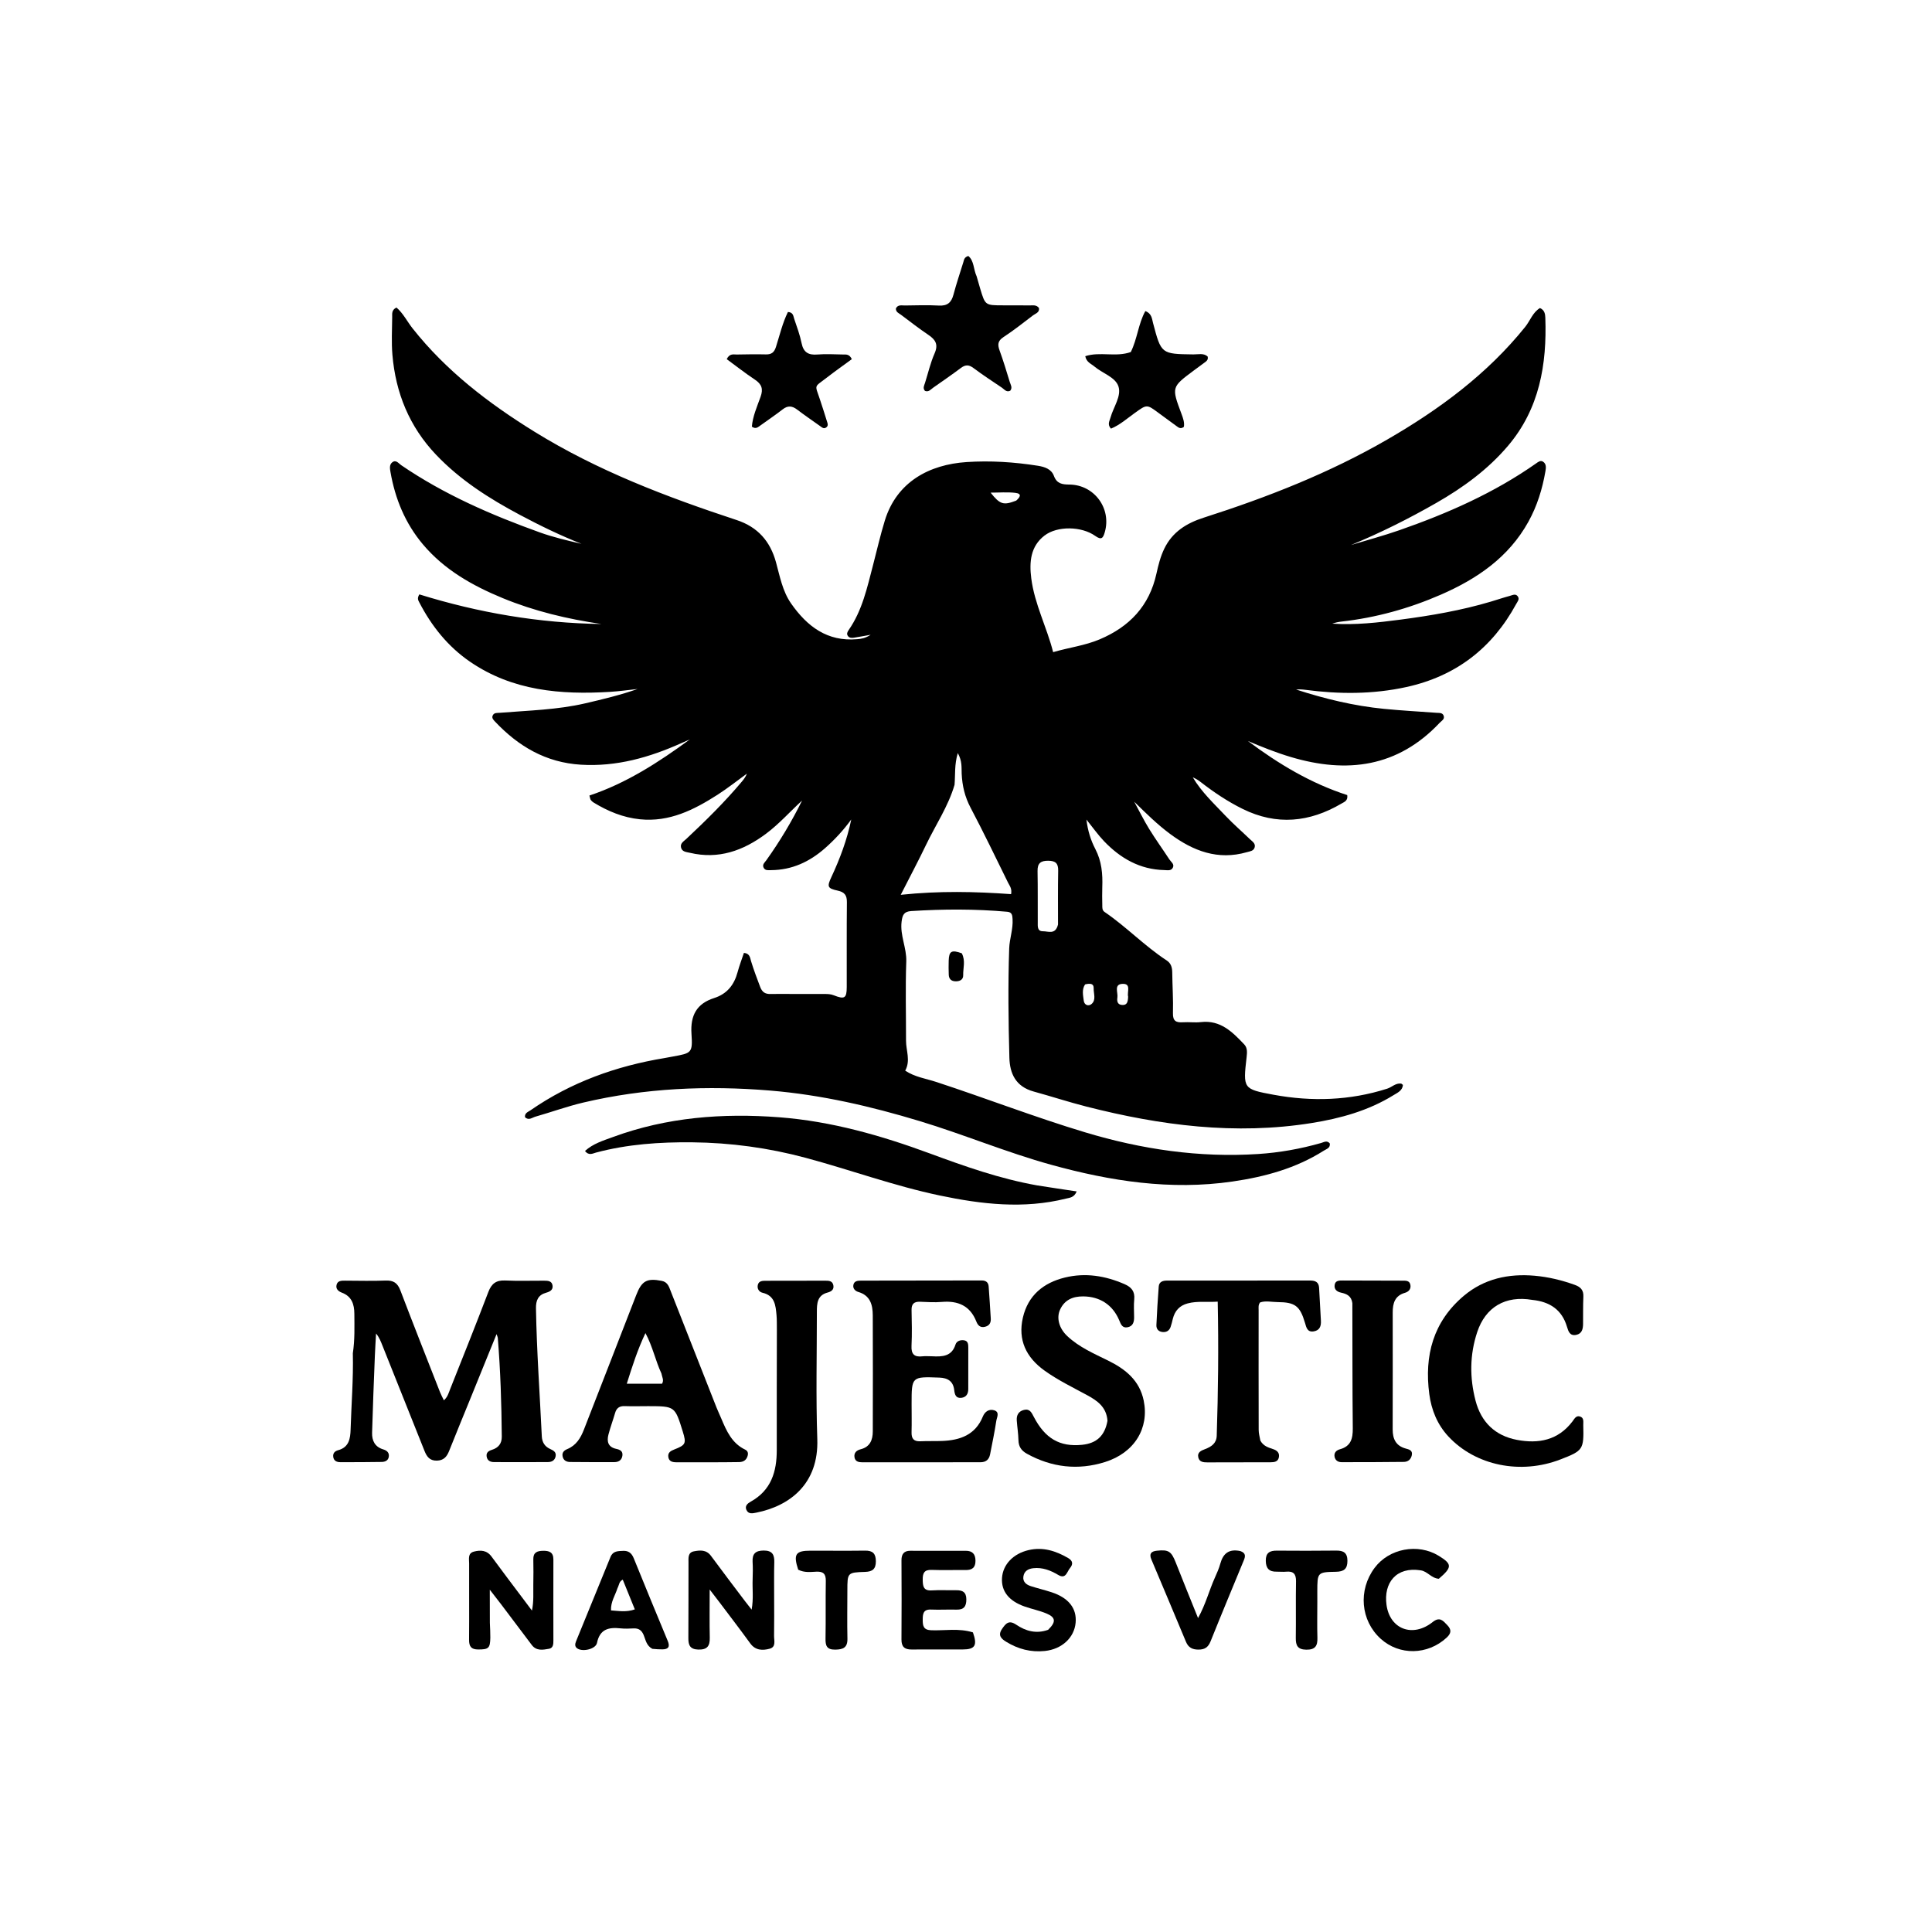 <svg version="1.1" id="Layer_1" xmlns="http://www.w3.org/2000/svg" xmlns:xlink="http://www.w3.org/1999/xlink" x="0px" y="0px"
	 width="100%" viewBox="0 0 1024 1024" enable-background="new 0 0 1024 1024" xml:space="preserve">
<path fill="#000000" opacity="1" stroke="none" 
	d="
M420.005,526.823 
	C426.004,526.823 431.504,526.809 437.003,526.829 
	C438.658,526.835 440.269,526.868 441.897,527.515 
	C447.666,529.807 448.774,529.1 448.789,523.165 
	C448.827,508.165 448.714,493.164 448.87,478.166 
	C448.908,474.481 447.604,472.829 443.984,472.043 
	C438.562,470.867 438.28,469.954 440.614,464.944 
	C445.177,455.153 448.963,445.094 451.186,434.336 
	C447.081,439.994 442.407,445.053 437.224,449.609 
	C429.088,456.76 419.764,461.121 408.733,461.19 
	C407.276,461.199 405.558,461.551 404.728,459.88 
	C403.884,458.18 405.338,457.117 406.178,455.942 
	C413.331,445.933 419.637,435.416 425.112,424.314 
	C418.685,430.198 412.932,436.742 405.932,441.953 
	C393.897,450.91 380.829,455.585 365.71,452.013 
	C363.872,451.579 361.442,451.56 360.934,449.081 
	C360.49,446.915 362.426,445.893 363.721,444.679 
	C374.047,435.001 384.125,425.084 393.235,414.228 
	C394.272,412.992 395.232,411.692 395.859,410.051 
	C390.681,413.8 385.666,417.804 380.291,421.245 
	C367.798,429.243 354.802,435.813 339.206,434.238 
	C330.202,433.329 322.16,429.96 314.551,425.313 
	C313.996,424.975 313.49,424.488 313.105,423.965 
	C312.834,423.596 312.805,423.048 312.397,421.654 
	C331.902,415.142 349.013,404.089 365.629,391.91 
	C364.122,392.569 362.61,393.217 361.109,393.889 
	C344.198,401.461 326.814,406.441 307.945,405.311 
	C289.311,404.195 274.73,395.567 262.302,382.386 
	C261.499,381.534 260.58,380.566 261.103,379.318 
	C261.827,377.589 263.553,377.913 265.013,377.793 
	C280.092,376.56 295.275,376.238 310.107,372.803 
	C319.452,370.638 328.779,368.393 337.942,365.183 
	C333.091,365.698 328.252,366.399 323.388,366.696 
	C297.175,368.299 271.677,366.159 249.172,350.762 
	C237.399,342.708 228.707,331.806 222.176,319.165 
	C221.646,318.14 220.996,317.108 222.271,315.039 
	C253.484,324.73 285.723,330.293 318.757,330.734 
	C300.783,328.108 283.214,323.938 266.404,317.001 
	C250.401,310.397 235.518,302.029 224.145,288.516 
	C214.781,277.391 209.451,264.436 206.969,250.23 
	C206.661,248.465 206.264,246.33 207.891,245.051 
	C209.897,243.473 211.238,245.593 212.633,246.546 
	C235.375,262.072 260.385,272.945 286.148,282.2 
	C293.298,284.768 300.752,286.489 308.213,288.243 
	C296.968,283.813 286.151,278.538 275.513,272.876 
	C259.264,264.228 243.86,254.426 231.068,240.963 
	C216.953,226.106 209.686,208.215 207.982,188.016 
	C207.424,181.396 207.811,174.692 207.871,168.028 
	C207.887,166.302 207.488,164.27 210.139,162.999 
	C213.693,166.032 215.815,170.432 218.723,174.108 
	C236.562,196.655 258.984,213.769 283.171,228.748 
	C316.677,249.497 353.241,263.375 390.465,275.646 
	C401.644,279.331 408.226,286.88 411.273,297.946 
	C413.347,305.477 414.717,313.307 419.305,319.874 
	C427.784,332.011 438.494,340.184 454.329,338.784 
	C456.469,338.594 458.575,338.328 461.464,336.45 
	C457.76,337.104 455.202,337.593 452.631,337.994 
	C451.469,338.176 450.233,338.191 449.429,337.121 
	C448.576,335.985 449.125,334.929 449.823,333.925 
	C457.034,323.554 459.609,311.444 462.723,299.535 
	C464.785,291.651 466.586,283.686 468.977,275.903 
	C475.282,255.381 492.572,246.204 512.284,244.906 
	C524.917,244.074 537.574,244.879 550.112,246.863 
	C553.68,247.428 557.247,248.609 558.587,252.219 
	C560.134,256.388 562.958,256.793 566.773,256.824 
	C579.997,256.931 589.175,269.458 585.57,282.036 
	C584.695,285.09 583.876,286.453 580.524,284.061 
	C573.271,278.884 560.409,278.64 553.614,283.859 
	C546.15,289.59 545.492,297.93 546.593,306.546 
	C548.34,320.218 554.853,332.442 558.182,345.65 
	C566.611,343.185 575.013,342.189 582.883,338.858 
	C598.708,332.161 609.172,321.113 612.927,304.089 
	C613.928,299.546 615.052,295.032 617.104,290.794 
	C621.418,281.883 628.931,277.276 638.042,274.358 
	C671.728,263.571 704.558,250.725 735.278,232.959 
	C762.862,217.006 788.212,198.33 808.383,173.263 
	C811.032,169.97 812.361,165.567 816.21,163.267 
	C818.671,164.336 818.984,166.456 819.052,168.363 
	C819.933,193.135 815.969,216.585 799.339,236.22 
	C788.664,248.825 775.485,258.434 761.222,266.589 
	C746.64,274.926 731.661,282.447 716.027,288.878 
	C724.601,286.274 733.276,283.962 741.729,281.012 
	C767.29,272.092 791.942,261.247 814.22,245.576 
	C815.29,244.824 816.508,243.828 817.849,244.704 
	C819.698,245.912 819.417,247.991 819.117,249.731 
	C817.494,259.134 814.74,268.138 810.066,276.563 
	C799.587,295.455 782.866,306.809 763.718,315.168 
	C746.84,322.536 729.239,327.417 710.893,329.461 
	C709.283,329.64 707.693,330 706.13,330.543 
	C718.304,331.373 730.36,329.975 742.337,328.406 
	C758.499,326.289 774.58,323.516 790.257,318.85 
	C793.602,317.855 796.908,316.717 800.278,315.818 
	C801.623,315.459 803.276,314.478 804.438,316.061 
	C805.557,317.585 804.297,318.868 803.597,320.157 
	C790.849,343.627 771.547,358.421 745.388,364.148 
	C727.607,368.041 709.721,367.973 691.769,365.608 
	C690.187,365.399 688.587,365.323 686.959,365.463 
	C702.163,370.396 717.616,374.141 733.517,375.704 
	C742.786,376.615 752.096,377.113 761.386,377.799 
	C762.857,377.907 764.63,377.649 765.204,379.447 
	C765.777,381.24 764.064,382.027 763.076,383.078 
	C740.827,406.708 713.907,410.106 684.184,401.242 
	C676.421,398.927 668.904,395.932 661.417,392.747 
	C677.646,404.928 694.885,415.221 714.064,421.411 
	C714.54,424.432 712.469,425.053 711.016,425.907 
	C694.057,435.88 676.629,437.632 658.625,428.746 
	C650.668,424.819 643.353,419.91 636.361,414.482 
	C635.102,413.504 633.744,412.655 632.21,412.005 
	C636.826,419.796 643.385,425.884 649.484,432.331 
	C653.593,436.676 658.144,440.601 662.453,444.759 
	C663.725,445.986 665.656,447.056 664.959,449.244 
	C664.375,451.078 662.43,451.222 660.859,451.674 
	C645.502,456.092 632.375,451.033 620.208,442.026 
	C613.374,436.968 607.371,431.021 601.156,424.923 
	C603.777,429.737 606.202,434.672 609.069,439.336 
	C612.463,444.856 616.273,450.119 619.82,455.547 
	C620.677,456.858 622.568,457.973 621.647,459.86 
	C620.743,461.712 618.744,461.193 617.148,461.158 
	C604.19,460.877 593.858,454.938 585.158,445.847 
	C581.968,442.514 579.298,438.683 575.83,434.385 
	C576.545,440.403 578.184,445.462 580.528,449.959 
	C583.939,456.503 584.497,463.224 584.231,470.279 
	C584.112,473.44 584.191,476.611 584.24,479.777 
	C584.259,481.077 584.101,482.441 585.455,483.362 
	C596.976,491.202 606.655,501.404 618.339,509.034 
	C620.706,510.58 621.29,512.808 621.316,515.488 
	C621.387,522.644 621.901,529.806 621.688,536.95 
	C621.56,541.216 623.384,542.065 627.018,541.828 
	C630.171,541.622 633.384,542.095 636.509,541.733 
	C646.883,540.533 653.229,546.977 659.481,553.573 
	C661.201,555.387 661.011,557.825 660.737,560.223 
	C658.815,576.999 658.79,577.252 675.047,580.244 
	C695.311,583.973 715.429,583.331 735.228,577.024 
	C737.741,576.224 739.698,573.968 742.589,574.322 
	C742.869,574.356 743.112,574.691 743.584,575.045 
	C743.313,578.102 740.67,579.181 738.526,580.504 
	C725.246,588.702 710.492,592.773 695.288,595.215 
	C654.766,601.722 615.045,596.535 575.707,586.485 
	C566.352,584.096 557.168,581.083 547.87,578.533 
	C538.32,575.914 535.221,568.978 534.994,560.609 
	C534.47,541.289 534.237,521.933 534.896,502.626 
	C535.068,497.594 537.023,492.437 536.679,487.128 
	C536.554,485.203 536.465,483.483 533.88,483.253 
	C516.926,481.739 499.972,481.8 482.995,482.882 
	C479.125,483.129 478.302,484.922 477.862,488.536 
	C476.972,495.841 480.604,502.389 480.343,509.636 
	C479.839,523.617 480.238,537.63 480.215,551.629 
	C480.206,556.862 482.729,562.119 479.775,567.463 
	C484.88,570.867 490.781,571.672 496.208,573.45 
	C522.62,582.104 548.553,592.155 575.186,600.172 
	C605.124,609.183 635.598,613.667 666.851,611.648 
	C678.138,610.919 689.305,608.932 700.223,605.807 
	C701.746,605.371 703.322,604.268 704.825,606.042 
	C705.199,608.49 703.053,608.983 701.633,609.883 
	C686.846,619.259 670.396,623.734 653.269,626.227 
	C620.479,630.999 588.612,626.053 557.061,617.33 
	C533.441,610.799 510.827,601.275 487.4,594.188 
	C461.55,586.368 435.368,580.282 408.338,578.034 
	C374.924,575.254 341.825,576.681 309.141,584.382 
	C300.571,586.401 292.245,589.445 283.762,591.86 
	C282.05,592.348 280.187,594.065 278.259,592.12 
	C278.026,589.881 279.919,589.35 281.182,588.474 
	C302.666,573.59 326.616,565.014 352.257,560.788 
	C353.735,560.545 355.203,560.244 356.677,559.973 
	C366.482,558.176 367.19,558.128 366.504,548.008 
	C365.839,538.177 369.253,531.939 378.504,528.985 
	C385.371,526.792 389.116,522.019 390.932,515.28 
	C391.869,511.803 393.172,508.425 394.294,505.049 
	C397.501,505.338 397.548,507.723 398.081,509.457 
	C399.502,514.076 401.195,518.579 402.908,523.093 
	C404.006,525.987 405.674,526.92 408.512,526.839 
	C412.174,526.736 415.841,526.82 420.005,526.823 
M505.931,415.972 
	C502.582,427.418 495.867,437.272 490.778,447.893 
	C486.784,456.227 482.435,464.389 477.41,474.269 
	C497.915,472.105 516.972,472.559 535.9,473.916 
	C536.455,470.918 535.098,469.471 534.318,467.89 
	C527.765,454.599 521.363,441.226 514.443,428.128 
	C511.387,422.344 510.003,416.503 509.706,410.049 
	C509.566,406.989 510.071,403.452 507.644,399.137 
	C505.813,405.36 506.39,410.287 505.931,415.972 
M560.771,489.997 
	C560.781,480.498 560.668,470.996 560.858,461.5 
	C560.937,457.588 559.461,456.247 555.596,456.21 
	C551.537,456.172 549.842,457.57 549.923,461.712 
	C550.097,470.708 549.979,479.71 550.033,488.709 
	C550.046,490.818 549.653,493.628 552.794,493.587 
	C555.579,493.551 559.421,495.605 560.771,489.997 
M538.608,265.336 
	C540.494,263.67 542.002,261.657 538.069,261.214 
	C533.823,260.737 529.481,261.106 525.042,261.106 
	C529.975,267.336 531.791,267.968 538.608,265.336 
M597.925,528.273 
	C597.256,525.779 599.785,521.188 594.832,521.473 
	C590.271,521.736 592.648,526.119 592.243,528.705 
	C591.964,530.485 592.145,532.515 594.802,532.656 
	C597.334,532.79 597.824,531.139 597.925,528.273 
M575.113,521.761 
	C573.304,524.501 574.06,527.519 574.412,530.387 
	C574.703,532.756 576.931,533.465 578.475,532.198 
	C581.134,530.015 579.577,526.66 579.668,523.82 
	C579.751,521.243 577.824,521.089 575.113,521.761 
z"/>
<path fill="#000000" opacity="1" stroke="none" 
	d="
M187.014,717.233 
	C188.109,709.971 187.841,703.13 187.812,696.304 
	C187.791,691.331 186.44,687.088 181.183,685.129 
	C179.366,684.453 177.855,683.167 178.387,680.997 
	C178.943,678.73 181.003,678.771 182.87,678.772 
	C190.035,678.779 197.21,679.019 204.362,678.72 
	C208.521,678.546 210.707,679.996 212.194,683.902 
	C219.069,701.952 226.18,719.913 233.229,737.896 
	C233.76,739.25 234.474,740.533 235.27,742.198 
	C237.31,740.384 237.805,738.238 238.562,736.337 
	C245.392,719.172 252.256,702.018 258.838,684.757 
	C260.524,680.336 262.992,678.468 267.757,678.69 
	C274.574,679.008 281.417,678.752 288.249,678.791 
	C290.263,678.802 292.551,678.778 292.877,681.463 
	C293.151,683.728 291.39,684.637 289.521,685.147 
	C285.234,686.316 284.006,689.227 284.077,693.444 
	C284.459,716.084 286.103,738.663 287.167,761.269 
	C287.313,764.36 288.679,766.667 291.565,767.978 
	C293.283,768.758 294.983,769.598 294.471,771.978 
	C294.001,774.16 292.33,774.921 290.381,774.933 
	C280.883,774.991 271.386,774.98 261.888,774.943 
	C259.889,774.936 258.244,774.179 257.927,771.938 
	C257.632,769.863 258.958,768.994 260.72,768.443 
	C264.122,767.38 265.99,765.156 265.958,761.45 
	C265.81,743.97 265.262,726.507 263.838,709.078 
	C263.804,708.656 263.571,708.249 263.187,707.114 
	C258.326,719.086 253.722,730.435 249.109,741.781 
	C245.41,750.881 241.644,759.955 238.026,769.087 
	C236.804,772.17 235.092,774.102 231.484,774.166 
	C227.752,774.232 226.196,772.025 225.006,769.038 
	C217.61,750.473 210.18,731.922 202.771,713.362 
	C201.876,711.12 201.037,708.855 199.321,706.784 
	C199.108,710.686 198.843,714.586 198.691,718.491 
	C198.161,732.131 197.588,745.77 197.214,759.415 
	C197.101,763.542 198.689,766.896 203.125,768.208 
	C205.036,768.773 206.456,769.967 206.053,772.204 
	C205.695,774.191 204.034,774.833 202.303,774.86 
	C194.974,774.973 187.642,775.01 180.312,774.986 
	C178.552,774.981 176.965,774.316 176.642,772.288 
	C176.325,770.296 177.398,769.132 179.241,768.635 
	C184.979,767.086 185.685,762.494 185.83,757.643 
	C186.227,744.332 187.327,731.041 187.014,717.233 
z"/>
<path fill="#000000" opacity="1" stroke="none" 
	d="
M549.665,628.277 
	C556.851,629.415 563.627,630.427 570.657,631.477 
	C569.317,634.786 566.976,634.797 564.947,635.301 
	C542.543,640.874 520.356,638.297 498.183,633.657 
	C474.018,628.6 450.837,620.079 427.053,613.68 
	C407.326,608.372 387.201,605.652 366.873,605.448 
	C349.757,605.277 332.613,606.433 315.895,610.891 
	C314.199,611.344 312.088,612.684 310.068,610.031 
	C314.357,606.123 319.842,604.501 324.939,602.626 
	C353.43,592.145 383.066,589.891 413.018,592.176 
	C440.582,594.28 467.011,601.818 492.872,611.367 
	C511.306,618.173 529.811,624.739 549.665,628.277 
z"/>
<path fill="#000000" opacity="1" stroke="none" 
	d="
M493.91,718.853 
	C499.618,719.172 504.451,718.902 506.426,712.653 
	C507.034,710.731 509.073,710.092 511.004,710.396 
	C513.162,710.737 513.211,712.617 513.215,714.306 
	C513.233,721.636 513.216,728.966 513.201,736.296 
	C513.196,738.779 512.104,740.573 509.553,740.875 
	C506.611,741.224 506.029,739.144 505.757,736.767 
	C505.227,732.145 502.408,730.322 497.908,730.158 
	C483.176,729.619 483.176,729.56 483.168,744.139 
	C483.165,749.137 483.284,754.138 483.145,759.132 
	C483.051,762.501 484.318,764.066 487.805,763.904 
	C491.63,763.726 495.469,763.884 499.297,763.739 
	C508.861,763.377 516.964,760.557 520.942,750.767 
	C521.992,748.182 524.223,746.651 526.925,747.477 
	C530.034,748.428 528.335,751.24 528.059,753.085 
	C527.175,759.004 525.915,764.868 524.786,770.75 
	C524.239,773.601 522.612,775.028 519.587,775.024 
	C498.763,775.003 477.939,775.047 457.115,775.056 
	C455.18,775.057 453.276,774.692 452.904,772.413 
	C452.51,770.005 453.997,768.697 456.173,768.143 
	C461.128,766.881 462.585,763.199 462.595,758.682 
	C462.642,738.192 462.674,717.701 462.587,697.21 
	C462.563,691.612 461.294,686.608 454.864,684.746 
	C453.313,684.296 451.872,682.906 452.33,680.933 
	C452.801,678.901 454.624,678.764 456.338,678.762 
	C477.662,678.731 498.986,678.723 520.31,678.672 
	C522.544,678.667 523.842,679.669 524.009,681.827 
	C524.444,687.463 524.763,693.109 525.127,698.751 
	C525.273,701.017 524.495,702.615 522.107,703.218 
	C519.611,703.849 518.3,702.519 517.499,700.484 
	C514.177,692.047 507.763,689.305 499.143,690.049 
	C495.344,690.377 491.483,690.11 487.657,689.959 
	C484.512,689.835 483.082,691.068 483.147,694.328 
	C483.273,700.656 483.436,707 483.121,713.315 
	C482.896,717.828 484.686,719.375 488.941,718.876 
	C490.42,718.703 491.936,718.851 493.91,718.853 
z"/>
<path fill="#000000" opacity="1" stroke="none" 
	d="
M382.265,751.784 
	C385.132,758.646 388.035,765.024 394.928,768.318 
	C396.384,769.014 396.662,770.228 396.243,771.677 
	C395.595,773.918 393.97,774.904 391.763,774.938 
	C386.766,775.016 381.768,775.035 376.77,775.048 
	C370.606,775.063 364.442,775.074 358.278,775.032 
	C356.331,775.018 354.527,774.51 354.217,772.196 
	C353.914,769.935 355.424,769.021 357.291,768.293 
	C363.477,765.88 363.835,765.066 361.881,758.754 
	C357.725,745.331 357.725,745.326 343.617,745.289 
	C339.452,745.279 335.282,745.429 331.123,745.271 
	C328.331,745.166 326.778,746.278 326.011,748.914 
	C324.896,752.747 323.495,756.5 322.486,760.358 
	C321.526,764.03 322.284,767.008 326.635,767.936 
	C328.535,768.342 330.239,769.095 329.882,771.537 
	C329.533,773.93 327.884,774.944 325.654,774.953 
	C317.825,774.983 309.996,774.967 302.167,774.888 
	C300.186,774.869 298.589,774.038 298.179,771.841 
	C297.797,769.794 299.044,768.718 300.679,768.039 
	C305.375,766.088 307.735,762.232 309.479,757.736 
	C318.688,733.992 327.992,710.285 337.167,686.528 
	C340.105,678.918 342.739,677.338 350.729,678.883 
	C353.962,679.507 354.631,682.152 355.599,684.61 
	C363.643,705.052 371.678,725.497 379.735,745.934 
	C380.468,747.792 381.338,749.596 382.265,751.784 
M350.558,727.941 
	C347.421,721.236 345.989,713.832 342.1,706.565 
	C337.849,715.543 335.092,724.21 332.212,733.397 
	C339.047,733.397 345.081,733.397 350.893,733.397 
	C352.022,731.473 350.968,730.117 350.558,727.941 
z"/>
<path fill="#000000" opacity="1" stroke="none" 
	d="
M586.989,753.051 
	C586.466,745.695 581.505,742.341 576.126,739.426 
	C568.521,735.306 560.739,731.54 553.657,726.471 
	C543.839,719.443 539.415,710.169 542.156,698.343 
	C544.864,686.656 552.97,679.925 564.379,677.13 
	C575.313,674.452 585.826,676.184 596.04,680.626 
	C599.672,682.206 601.591,684.484 601.168,688.681 
	C600.852,691.814 601.091,695.004 601.102,698.169 
	C601.111,700.704 600.51,702.91 597.649,703.473 
	C594.76,704.041 594.054,701.785 593.196,699.753 
	C589.735,691.559 582.926,687.168 574.098,687.119 
	C568.602,687.088 564.266,688.959 561.884,694.075 
	C559.822,698.506 561.303,704.021 565.655,708.126 
	C571.929,714.046 579.794,717.424 587.39,721.171 
	C596.566,725.698 603.995,731.66 606.188,742.352 
	C609.177,756.927 601.338,769.97 585.723,774.891 
	C571.431,779.396 557.471,777.816 544.243,770.488 
	C541.316,768.866 539.874,766.708 539.798,763.321 
	C539.721,759.842 539.155,756.376 538.91,752.897 
	C538.711,750.078 539.827,748.005 542.736,747.279 
	C545.785,746.519 546.79,748.754 547.888,750.874 
	C553.888,762.45 561.702,766.984 573.526,765.779 
	C581.206,764.996 585.549,761.022 586.989,753.051 
z"/>
<path fill="#000000" opacity="1" stroke="none" 
	d="
M812.118,688.969 
	C797.9,686.523 787.344,692.814 782.961,706.002 
	C778.956,718.053 778.904,730.265 782.079,742.411 
	C785.029,753.7 792.381,760.947 803.977,763.154 
	C815.51,765.349 825.871,763.376 833.466,753.349 
	C834.431,752.076 835.294,750.18 837.315,750.738 
	C839.694,751.394 839.121,753.623 839.165,755.371 
	C839.493,768.302 839.098,768.876 827.089,773.523 
	C805.949,781.704 782.078,776.832 767.666,761.344 
	C761.783,755.023 758.668,747.252 757.557,738.92 
	C754.837,718.538 759.622,700.466 775.895,686.774 
	C786.675,677.704 799.606,674.968 813.342,676.16 
	C820.629,676.793 827.779,678.518 834.716,681.022 
	C837.771,682.126 839.375,683.81 839.218,687.246 
	C838.997,692.068 839.11,696.905 839.058,701.736 
	C839.029,704.396 838.479,706.887 835.424,707.511 
	C832.03,708.204 831.253,705.615 830.509,703.136 
	C827.832,694.218 821.508,689.936 812.118,688.969 
z"/>
<path fill="#000000" opacity="1" stroke="none" 
	d="
M668.027,763.577 
	C669.664,766.503 672.284,767.227 674.809,768.073 
	C676.977,768.799 678.326,770.149 677.802,772.522 
	C677.308,774.754 675.417,775.029 673.476,775.032 
	C662.312,775.051 651.149,775.089 639.986,775.094 
	C637.936,775.095 635.72,774.959 635.137,772.521 
	C634.462,769.695 636.692,768.833 638.779,768.037 
	C642.072,766.78 644.76,764.966 644.89,760.996 
	C645.656,737.538 645.919,714.077 645.412,689.893 
	C639.905,690.311 634.693,689.447 629.483,690.831 
	C625.165,691.978 622.679,694.776 621.618,699.009 
	C621.254,700.459 620.934,701.93 620.435,703.334 
	C619.734,705.301 618.235,706.216 616.151,705.997 
	C613.953,705.765 612.819,704.346 612.916,702.271 
	C613.233,695.462 613.62,688.653 614.155,681.859 
	C614.35,679.389 616.261,678.735 618.504,678.736 
	C643.829,678.742 669.155,678.738 694.481,678.712 
	C697.191,678.709 698.999,679.572 699.152,682.611 
	C699.444,688.427 699.813,694.238 700.112,700.053 
	C700.254,702.806 699.522,705.093 696.394,705.637 
	C692.865,706.251 692.399,703.582 691.671,701.131 
	C689.008,692.16 686.446,690.188 677.077,690.134 
	C673.97,690.117 670.809,689.3 667.858,690.324 
	C666.833,691.666 667.097,693.052 667.096,694.346 
	C667.075,715.507 667.07,736.667 667.126,757.827 
	C667.13,759.628 667.587,761.427 668.027,763.577 
z"/>
<path fill="#000000" opacity="1" stroke="none" 
	d="
M411.758,705.068 
	C411.707,702.083 411.803,699.574 411.576,697.094 
	C411.103,691.909 410.709,686.694 404.102,685.171 
	C402.23,684.739 401.1,682.855 401.722,680.807 
	C402.309,678.875 404.191,678.837 405.886,678.833 
	C416.376,678.809 426.865,678.788 437.354,678.789 
	C439.213,678.79 441.189,678.792 441.685,681.183 
	C442.175,683.547 440.527,684.581 438.691,685.059 
	C433.128,686.508 432.957,690.878 432.958,695.33 
	C432.962,717.807 432.412,740.305 433.185,762.756 
	C434,786.451 418.652,798.171 400.86,801.733 
	C398.874,802.13 396.679,802.641 395.62,800.292 
	C394.65,798.138 396.269,796.82 397.906,795.908 
	C408.731,789.882 411.728,780.012 411.701,768.494 
	C411.651,747.515 411.732,726.536 411.758,705.068 
z"/>
<path fill="#000000" opacity="1" stroke="none" 
	d="
M716.778,690.682 
	C716.249,686.825 713.724,685.761 710.8,685.131 
	C708.59,684.655 707.024,683.394 707.401,681.001 
	C707.778,678.607 709.915,678.691 711.758,678.693 
	C722.249,678.704 732.741,678.737 743.233,678.779 
	C745.066,678.786 747.136,678.615 747.555,681.09 
	C747.922,683.265 746.566,684.671 744.69,685.207 
	C739.297,686.746 738.16,690.748 738.166,695.631 
	C738.191,716.282 738.196,736.934 738.147,757.585 
	C738.135,762.618 739.793,766.303 745.046,767.753 
	C746.728,768.217 748.851,768.636 748.287,771.292 
	C747.804,773.565 746.257,774.812 744.05,774.837 
	C733.062,774.959 722.072,775.001 711.083,774.986 
	C709.319,774.984 707.786,774.139 707.374,772.225 
	C706.889,769.972 708.304,768.666 710.175,768.152 
	C715.997,766.554 717.06,762.492 717.003,757.057 
	C716.769,735.076 716.846,713.091 716.778,690.682 
z"/>
<path fill="#000000" opacity="1" stroke="none" 
	d="
M517.639,146.46 
	C518.361,148.922 518.926,151.01 519.55,153.08 
	C522.191,161.832 522.198,161.827 531.612,161.834 
	C536.274,161.838 540.936,161.817 545.597,161.883 
	C547.364,161.908 549.329,161.406 550.685,163.267 
	C551.038,165.683 548.829,166.155 547.497,167.171 
	C542.337,171.104 537.236,175.145 531.821,178.699 
	C528.747,180.717 528.713,182.743 529.812,185.78 
	C531.792,191.25 533.489,196.827 535.177,202.397 
	C535.627,203.883 536.78,205.46 535.435,207.103 
	C533.419,208.083 532.36,206.376 531.075,205.511 
	C525.967,202.071 520.807,198.694 515.877,195.011 
	C513.425,193.18 511.585,193.299 509.234,195.066 
	C504.446,198.663 499.498,202.047 494.597,205.492 
	C493.297,206.405 492.207,207.964 490.264,207.194 
	C488.955,205.728 489.838,204.344 490.277,202.953 
	C491.93,197.717 493.155,192.293 495.355,187.298 
	C497.446,182.551 495.825,180.009 492.016,177.459 
	C487.044,174.128 482.331,170.408 477.526,166.829 
	C476.374,165.971 474.773,165.436 474.843,163.493 
	C475.872,161.335 477.902,161.933 479.626,161.914 
	C485.619,161.849 491.628,161.614 497.602,161.956 
	C502.116,162.215 504.248,160.374 505.354,156.18 
	C506.88,150.392 508.825,144.716 510.581,138.988 
	C510.964,137.739 511.041,136.303 513.234,135.674 
	C516.342,138.267 515.886,142.668 517.639,146.46 
z"/>
<path fill="#000000" opacity="1" stroke="none" 
	d="
M403.237,225.36 
	C401.742,226.381 400.633,227.644 398.503,226.133 
	C398.942,220.727 401.239,215.537 403.109,210.346 
	C404.637,206.104 403.711,203.611 400.103,201.209 
	C394.934,197.769 390.038,193.921 385.174,190.357 
	C386.731,187.201 388.769,187.93 390.472,187.899 
	C395.628,187.804 400.789,187.716 405.943,187.839 
	C408.911,187.909 410.358,186.766 411.275,183.875 
	C413.257,177.625 414.763,171.168 417.612,165.357 
	C420.479,165.524 420.46,167.566 420.939,168.984 
	C422.377,173.235 423.961,177.482 424.85,181.86 
	C425.853,186.796 428.492,188.294 433.28,187.894 
	C437.739,187.521 442.257,187.823 446.748,187.892 
	C448.343,187.917 450.16,187.539 451.485,190.361 
	C447.176,193.528 442.641,196.721 438.26,200.113 
	C431.28,205.518 431.883,203.53 434.571,211.69 
	C435.819,215.479 437.07,219.269 438.227,223.086 
	C438.592,224.289 439.309,225.725 437.744,226.663 
	C436.482,227.42 435.56,226.464 434.624,225.796 
	C430.564,222.899 426.439,220.087 422.47,217.069 
	C419.849,215.077 417.547,214.854 414.843,216.964 
	C411.176,219.825 407.305,222.424 403.237,225.36 
z"/>
<path fill="#000000" opacity="1" stroke="none" 
	d="
M599.349,186.586 
	C602.851,179.471 603.323,171.619 607.044,164.885 
	C610.463,166.138 610.538,168.938 611.134,171.194 
	C615.483,187.645 615.441,187.615 632.531,187.843 
	C635.069,187.876 637.859,187.02 640.058,188.923 
	C640.581,190.778 639.326,191.489 638.293,192.275 
	C636.44,193.683 634.538,195.026 632.673,196.418 
	C620.914,205.194 620.907,205.199 626.201,219.343 
	C627.067,221.656 627.889,223.951 627.478,226.238 
	C625.765,227.558 624.702,226.657 623.62,225.866 
	C620.401,223.512 617.171,221.172 613.967,218.798 
	C607.801,214.228 607.86,214.293 601.442,218.899 
	C597.354,221.833 593.537,225.249 588.839,227.187 
	C586.773,225.002 588.089,223.145 588.59,221.324 
	C590.122,215.756 594.489,209.963 592.801,204.807 
	C591.184,199.867 584.292,197.863 580.007,194.213 
	C578.32,192.776 575.83,192.002 575.211,188.789 
	C583.068,186.221 591.375,189.436 599.349,186.586 
z"/>
<path fill="#000000" opacity="1" stroke="none" 
	d="
M410.309,846 
	C410.311,853.329 410.396,860.159 410.273,866.985 
	C410.228,869.47 411.472,872.909 407.955,873.851 
	C404.219,874.852 400.417,874.842 397.644,871.023 
	C392.364,863.751 386.889,856.62 381.486,849.438 
	C380.012,847.48 378.503,845.548 376.145,842.478 
	C376.145,851.917 376.018,859.983 376.195,868.042 
	C376.291,872.425 374.829,874.436 370.133,874.304 
	C365.796,874.182 364.818,872.043 364.845,868.284 
	C364.943,854.96 364.876,841.636 364.918,828.311 
	C364.925,825.865 364.461,822.874 367.806,822.23 
	C371.065,821.603 374.386,821.311 376.836,824.642 
	C382.751,832.683 388.813,840.618 394.824,848.589 
	C395.814,849.902 396.85,851.182 398.382,853.138 
	C399.435,847.366 398.725,842.298 398.907,837.285 
	C399.023,834.125 399.072,830.949 398.893,827.794 
	C398.652,823.522 400.454,821.838 404.757,821.816 
	C409.288,821.794 410.507,823.972 410.391,828.013 
	C410.224,833.838 410.323,839.671 410.309,846 
z"/>
<path fill="#000000" opacity="1" stroke="none" 
	d="
M259.64,860.114 
	C259.752,863.011 259.92,865.505 259.882,867.997 
	C259.795,873.617 258.928,874.256 253.472,874.255 
	C249.761,874.255 248.59,872.682 248.621,869.099 
	C248.74,855.622 248.6,842.142 248.651,828.664 
	C248.66,826.31 247.83,823.247 251.18,822.383 
	C254.686,821.478 258.028,821.599 260.545,825.047 
	C266.129,832.698 271.882,840.226 277.566,847.804 
	C278.857,849.526 280.148,851.247 281.942,853.64 
	C282.984,848.614 282.583,844.25 282.665,839.934 
	C282.75,835.443 282.767,830.947 282.67,826.456 
	C282.591,822.802 284.735,822.002 287.792,821.953 
	C291.035,821.901 293.323,822.634 293.307,826.577 
	C293.251,840.887 293.307,855.198 293.307,869.509 
	C293.307,871.381 293.259,873.502 290.96,873.898 
	C287.719,874.456 284.302,875.143 281.827,871.841 
	C276.441,864.652 271.026,857.486 265.607,850.322 
	C263.933,848.108 262.209,845.933 259.602,842.572 
	C259.602,849.264 259.602,854.487 259.64,860.114 
z"/>
<path fill="#000000" opacity="1" stroke="none" 
	d="
M515.674,865.199 
	C518.129,872.179 516.785,874.235 510.161,874.252 
	C501.174,874.276 492.187,874.182 483.2,874.27 
	C479.455,874.306 477.766,872.846 477.797,868.949 
	C477.905,854.97 477.874,840.989 477.803,827.01 
	C477.786,823.724 479.093,821.948 482.448,821.944 
	C492.267,821.932 502.085,821.94 511.904,821.951 
	C515.397,821.955 517.002,823.685 517.026,827.217 
	C517.051,830.928 515.18,832.202 511.739,832.157 
	C505.748,832.08 499.75,832.301 493.767,832.078 
	C489.813,831.93 489.015,833.877 489.062,837.271 
	C489.109,840.618 489.346,843.218 493.801,842.944 
	C498.112,842.68 502.452,842.922 506.779,842.856 
	C510.096,842.805 512.152,843.79 512.18,847.648 
	C512.207,851.386 510.9,853.253 506.964,853.14 
	C502.475,853.012 497.971,853.295 493.487,853.102 
	C489.293,852.921 489.074,855.429 489.063,858.563 
	C489.053,861.746 489.443,863.919 493.538,864.068 
	C500.811,864.333 508.162,862.869 515.674,865.199 
z"/>
<path fill="#000000" opacity="1" stroke="none" 
	d="
M555.52,863.839 
	C559.825,859.669 559.596,857.234 554.626,855.174 
	C550.953,853.651 546.99,852.843 543.218,851.538 
	C534.766,848.616 530.66,843.425 531.083,836.416 
	C531.515,829.245 537.04,823.465 545.176,821.583 
	C552.827,819.813 559.637,822.015 566.166,825.811 
	C568.679,827.272 568.821,829.099 567.111,831.131 
	C565.5,833.044 564.974,837.167 560.907,834.76 
	C556.8,832.33 552.574,830.648 547.662,831.182 
	C544.83,831.491 542.812,832.797 542.41,835.611 
	C542.014,838.373 543.936,839.914 546.315,840.679 
	C549.96,841.853 553.701,842.73 557.34,843.918 
	C566.41,846.877 570.798,852.504 570.103,860.081 
	C569.373,868.035 562.818,874.099 553.811,875.05 
	C546.415,875.83 539.596,874.057 533.292,870.175 
	C530.621,868.53 528.775,866.771 531.101,863.364 
	C533.087,860.455 534.716,858.492 538.604,861.111 
	C543.56,864.45 549.122,866.132 555.52,863.839 
z"/>
<path fill="#000000" opacity="1" stroke="none" 
	d="
M345.751,873.915 
	C342.585,872.218 342.22,869.186 341.167,866.639 
	C340.134,864.139 338.569,862.962 335.86,863.091 
	C333.537,863.201 331.183,863.31 328.881,863.062 
	C322.665,862.394 317.922,863.413 316.417,870.781 
	C315.758,874.002 309.141,875.575 306.186,873.841 
	C304.488,872.843 304.743,871.342 305.325,869.912 
	C311.4,854.984 317.521,840.076 323.605,825.153 
	C324.884,822.014 327.586,822.105 330.282,821.988 
	C333.202,821.86 334.824,823.265 335.899,825.912 
	C341.837,840.536 347.834,855.137 353.905,869.706 
	C355.181,872.766 354.335,874.15 351.125,874.196 
	C349.467,874.22 347.806,874.1 345.751,873.915 
M327.25,841.844 
	C326.088,845.566 323.661,848.928 323.841,853.549 
	C328.017,853.836 331.988,854.582 336.47,853.005 
	C334.262,847.563 332.18,842.432 330.072,837.236 
	C328.067,838.208 328.233,839.957 327.25,841.844 
z"/>
<path fill="#000000" opacity="1" stroke="none" 
	d="
M762.611,836.779 
	C758.643,836.524 756.685,832.899 753.065,832.32 
	C739.974,830.225 733.294,839.003 734.873,850.579 
	C736.65,863.612 748.833,868.078 759.308,859.742 
	C763.106,856.719 764.795,858.968 767.065,861.321 
	C769.422,863.764 769.233,865.689 766.715,868.011 
	C756.702,877.246 741.704,877.562 731.792,868.578 
	C721.144,858.926 719.757,842.829 728.555,831.019 
	C736.242,820.702 751.527,817.831 762.584,824.627 
	C769.711,829.007 769.761,830.645 762.611,836.779 
z"/>
<path fill="#000000" opacity="1" stroke="none" 
	d="
M657.401,822.095 
	C660.499,823.157 660.051,825.046 659.223,827.056 
	C653.331,841.357 647.369,855.629 641.612,869.983 
	C640.363,873.097 638.536,874.317 635.243,874.322 
	C632.01,874.327 629.877,873.27 628.605,870.22 
	C622.526,855.634 616.383,841.074 610.242,826.514 
	C608.952,823.456 610.188,822.218 613.219,821.899 
	C619.387,821.249 620.841,822.228 623.205,828.254 
	C626.948,837.794 630.833,847.278 634.991,857.613 
	C639.086,850.212 640.875,842.921 643.924,836.172 
	C645.018,833.749 646.1,831.281 646.804,828.729 
	C648.271,823.409 651.325,820.799 657.401,822.095 
z"/>
<path fill="#000000" opacity="1" stroke="none" 
	d="
M698.21,849.004 
	C698.209,855.663 698.06,861.827 698.255,867.981 
	C698.391,872.258 697.189,874.44 692.37,874.364 
	C687.792,874.292 686.741,872.164 686.799,868.147 
	C686.944,858.16 686.726,848.167 686.915,838.182 
	C686.99,834.257 685.561,832.645 681.665,833.031 
	C680.018,833.195 678.337,832.978 676.674,833.019 
	C672.742,833.117 670.957,831.331 670.891,827.305 
	C670.821,823.047 672.932,821.837 676.769,821.87 
	C687.256,821.961 697.746,821.956 708.233,821.844 
	C712.064,821.804 714.147,823 714.167,827.244 
	C714.188,831.601 712.247,833.001 708.082,833.077 
	C698.23,833.255 698.232,833.402 698.201,843.511 
	C698.196,845.176 698.206,846.841 698.21,849.004 
z"/>
<path fill="#000000" opacity="1" stroke="none" 
	d="
M423.06,831.964 
	C420.387,823.776 421.678,821.905 429.54,821.895 
	C439.198,821.883 448.856,821.988 458.511,821.864 
	C462.521,821.813 464.197,823.367 464.224,827.465 
	C464.251,831.606 462.441,833.016 458.524,833.139 
	C449.133,833.433 449.135,833.537 449.124,843.019 
	C449.114,851.51 448.965,860.005 449.153,868.492 
	C449.26,873.292 446.888,874.291 442.649,874.336 
	C438.142,874.385 437.477,872.201 437.546,868.422 
	C437.731,858.269 437.526,848.108 437.695,837.954 
	C437.757,834.274 436.426,832.861 432.732,833.022 
	C429.62,833.158 426.399,833.662 423.06,831.964 
z"/>
<path fill="#000000" opacity="1" stroke="none" 
	d="
M509.765,505.262 
	C511.866,509.259 510.404,513.122 510.513,516.894 
	C510.583,519.299 508.628,520.213 506.325,520.114 
	C504.124,520.018 502.941,518.807 502.861,516.655 
	C502.769,514.16 502.748,511.658 502.829,509.163 
	C502.993,504.121 504.329,503.305 509.765,505.262 
z"/>
</svg>